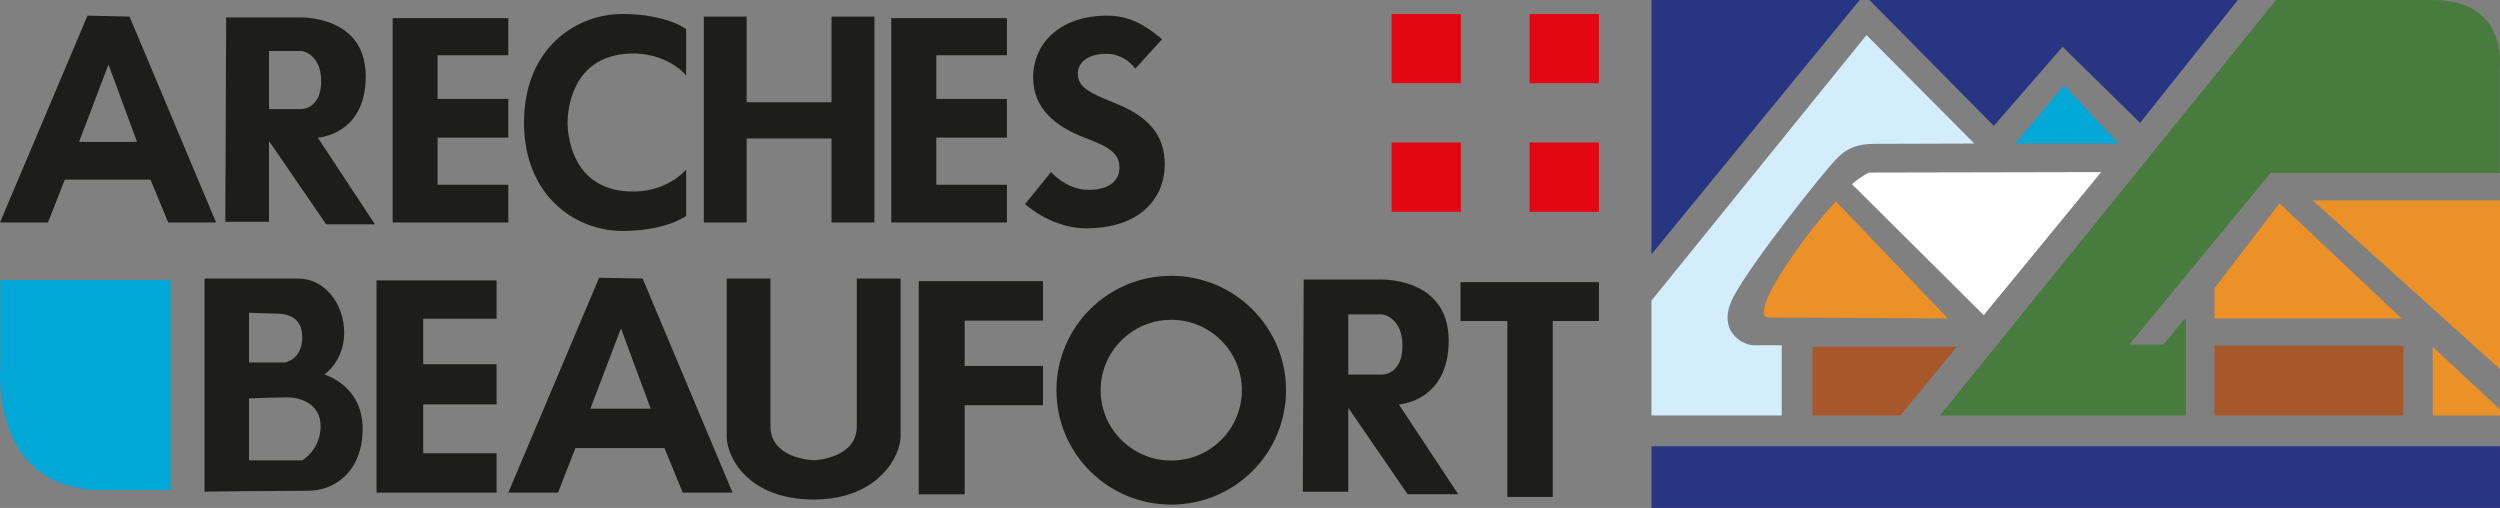 <svg id="Calque_2" xmlns="http://www.w3.org/2000/svg" viewBox="0 0 257.42 52.3"><rect x="0" y="0" width="257.42" height="52.3" fill="#808080" stroke="none"/><defs><style>.cls-1{fill:#00a7d7}.cls-3{fill:#eb9128}.cls-4{fill:#a7572a}.cls-8{fill:#283583}</style></defs><g id="Calque_1-2"><path class="cls-3" d="M228.02 29.68v3.11h19.26l-12.56-11.85-6.7 8.74z"/><path class="cls-4" d="M228.02 35.6h19.46v7.18h-19.46z"/><path class="cls-3" d="M189.04 20.73c-.9.96-1.96 2.2-3.18 3.83-4.37 5.87-4.82 8.13-3.77 8.13s18.48.1 18.48.1l-11.54-12.06z"/><path d="M190.69 18.96c1.15-.96 1.76-1.19 1.76-1.19l23.9-.05-12.09 14.73-13.57-13.49z" fill="#fff"/><path class="cls-3" d="M257.42 38.01V20.64h-19.28l19.28 17.37z"/><path class="cls-1" d="M212.53 8.79l-5.02 5.99h10.64l-5.62-5.99z"/><path class="cls-3" d="M250.49 42.78h6.93v-.62l-6.93-6.45v7.07z"/><path class="cls-4" d="M186.62 35.71v7.07h9.06l5.81-7.07h-14.87z"/><path class="cls-8" d="M170.05 0v26.18L191.49 0h-21.44z"/><path d="M178.48 30.58c1.81-3.46 9.34-12.96 10.7-14.31 1.35-1.36 2.66-1.46 4.17-1.46s9.94-.03 9.94-.03l-11.1-11.17-22.14 27.34v11.83h13.41v-7.23h-2.86c-1.21 0-3.92-1.51-2.11-4.98z" fill="#d4edfc"/><path class="cls-8" d="M212.38 4.82l7.98 7.83L230.43 0h-37.94l12.81 12.96 7.08-8.14zm-42.33 41.13h87.37v6.36h-87.37z"/><path d="M250.53 0h-16.17l-34.61 42.78h25.32v-10.1l-2.31 2.81h-3.52l14.56-17.68h23.6V6.76S258.19 0 250.53 0z" fill="#487c3e"/><path d="M108.23 17.72s1.56 1.82 3.85 1.83c2.09 0 3.19-.91 3.19-2.3s-.96-2.08-3.37-2.99c-3.34-1.23-5.52-3.18-5.52-6.27 0-3.61 2.86-6.38 7.61-6.38 2.28 0 3.94.96 5.67 2.43l-2.76 3.03s-1.02-1.53-2.99-1.53-2.93.95-2.93 2.05c0 1.35 1.14 1.95 3.73 2.99 3.55 1.39 5.22 3.33 5.22 6.33 0 3.55-2.58 6.6-8.11 6.6-2.31 0-4.71-1.12-6.27-2.5l2.68-3.3zM13.34 1.71l-4.33-.1L0 22.91h4.94l1.73-4.41h8.83l1.82 4.41h4.93l-8.91-21.2zm-5.2 12.9l3.03-7.97 2.94 7.97H8.13zm24.59-.44s4.93-.26 4.93-6.31c0-6.41-6.92-6.06-6.92-6.06h-7.45l-.09 21.04h4.5v-8.32l5.89 8.58h5.02l-5.89-8.93zm-1.65-2.94H27.7V5.25h3.38s1.99.27 1.99 3.12-1.99 2.85-1.99 2.85zm21.26-9.36H40.43v21.04h11.91v-3.89h-7.28v-4.85h7.28v-3.98h-7.28v-4.5h7.28V1.87zm51.34 0H91.77v21.04h11.91v-3.89h-7.27v-4.85h7.27v-3.98h-7.27v-4.5h7.27V1.87zm-39 3.65c3.98-.22 5.97 2.24 5.97 2.24V3s-1.99-1.56-6.58-1.56-10.04 3.33-10.12 11.09v.17c.08 7.75 5.56 11.08 10.12 11.08s6.58-1.55 6.58-1.55v-4.77s-1.99 2.47-5.97 2.25c-5.88-.31-6.22-5.95-6.24-7.01v-.16c.02-1.07.36-6.7 6.24-7.01zm20.94-3.81v8.82h-8.74V1.71h-4.41v21.2h4.41v-8.65h8.74v8.65h4.42V1.71h-4.42zM66.19 28.68l-4.5-.08-9.35 22.12h5.12l1.79-4.58h9.17l1.88 4.58h5.13l-9.26-22.04zm-5.4 13.4l3.15-8.27L67 42.08h-6.21zm83.26-.44s5.12-.28 5.12-6.57c0-6.66-7.19-6.29-7.19-6.29h-7.74l-.09 21.85h4.68v-8.64l6.11 8.9h5.21l-6.12-9.26zm-1.71-3.07h-3.51v-6.2h3.51s2.07.28 2.07 3.24-2.07 2.96-2.07 2.96zm-91.21-9.7H38.77v21.85h12.36v-4.05h-7.55v-5.03h7.55V37.5h-7.55v-4.68h7.55v-3.95zm-17.76 9.71s2.07-1.35 2.07-4.32-1.98-5.58-4.76-5.58h-9.62v21.94s8.09-.09 10.7-.09 5.58-1.89 5.58-6.39-3.96-5.58-3.96-5.58zm-7.73-6.38s2.07.09 2.78.09 2.7.09 2.7 2.43-1.79 2.6-1.79 2.6h-3.69V32.2zm5.48 15.2h-5.48v-6.38s2.78-.1 3.95-.1 3.42.54 3.42 2.97-1.89 3.51-1.89 3.51zm57.1-18.72v15.2c0 3.22-3.99 3.49-4.44 3.51-.47-.02-4.45-.29-4.45-3.51v-15.2h-4.5v16.29c0 2 2.08 6.42 8.9 6.47h.09c6.83-.05 8.91-4.68 8.91-6.47V28.68h-4.5zm19.17.27H94.6V50.9h4.73v-9.18h8.06v-4.04h-8.06v-4.67h8.06v-4.06zm43 .1h14.25v4h-4.76v18.12h-4.67V33.05h-4.82v-4zm-29.79-.65c-6.53 0-11.82 5.27-11.82 11.78s5.29 11.78 11.82 11.78 11.82-5.28 11.82-11.78-5.3-11.78-11.82-11.78zm0 19.02c-4.01 0-7.27-3.25-7.27-7.24s3.25-7.25 7.27-7.25 7.27 3.25 7.27 7.25-3.25 7.24-7.27 7.24z" fill="#1d1d1b"/><path d="M143.29 1.44h7.13v7.13h-7.13zm14.21 0h7.14v7.13h-7.14zm-14.21 13.23h7.13v7.14h-7.13zm14.21 0h7.14v7.14h-7.14z" fill="#e30613"/><path class="cls-1" d="M10.57 50.47h6.99V28.84H.03v8.86s-1.2 12.77 10.54 12.77z"/></g></svg>